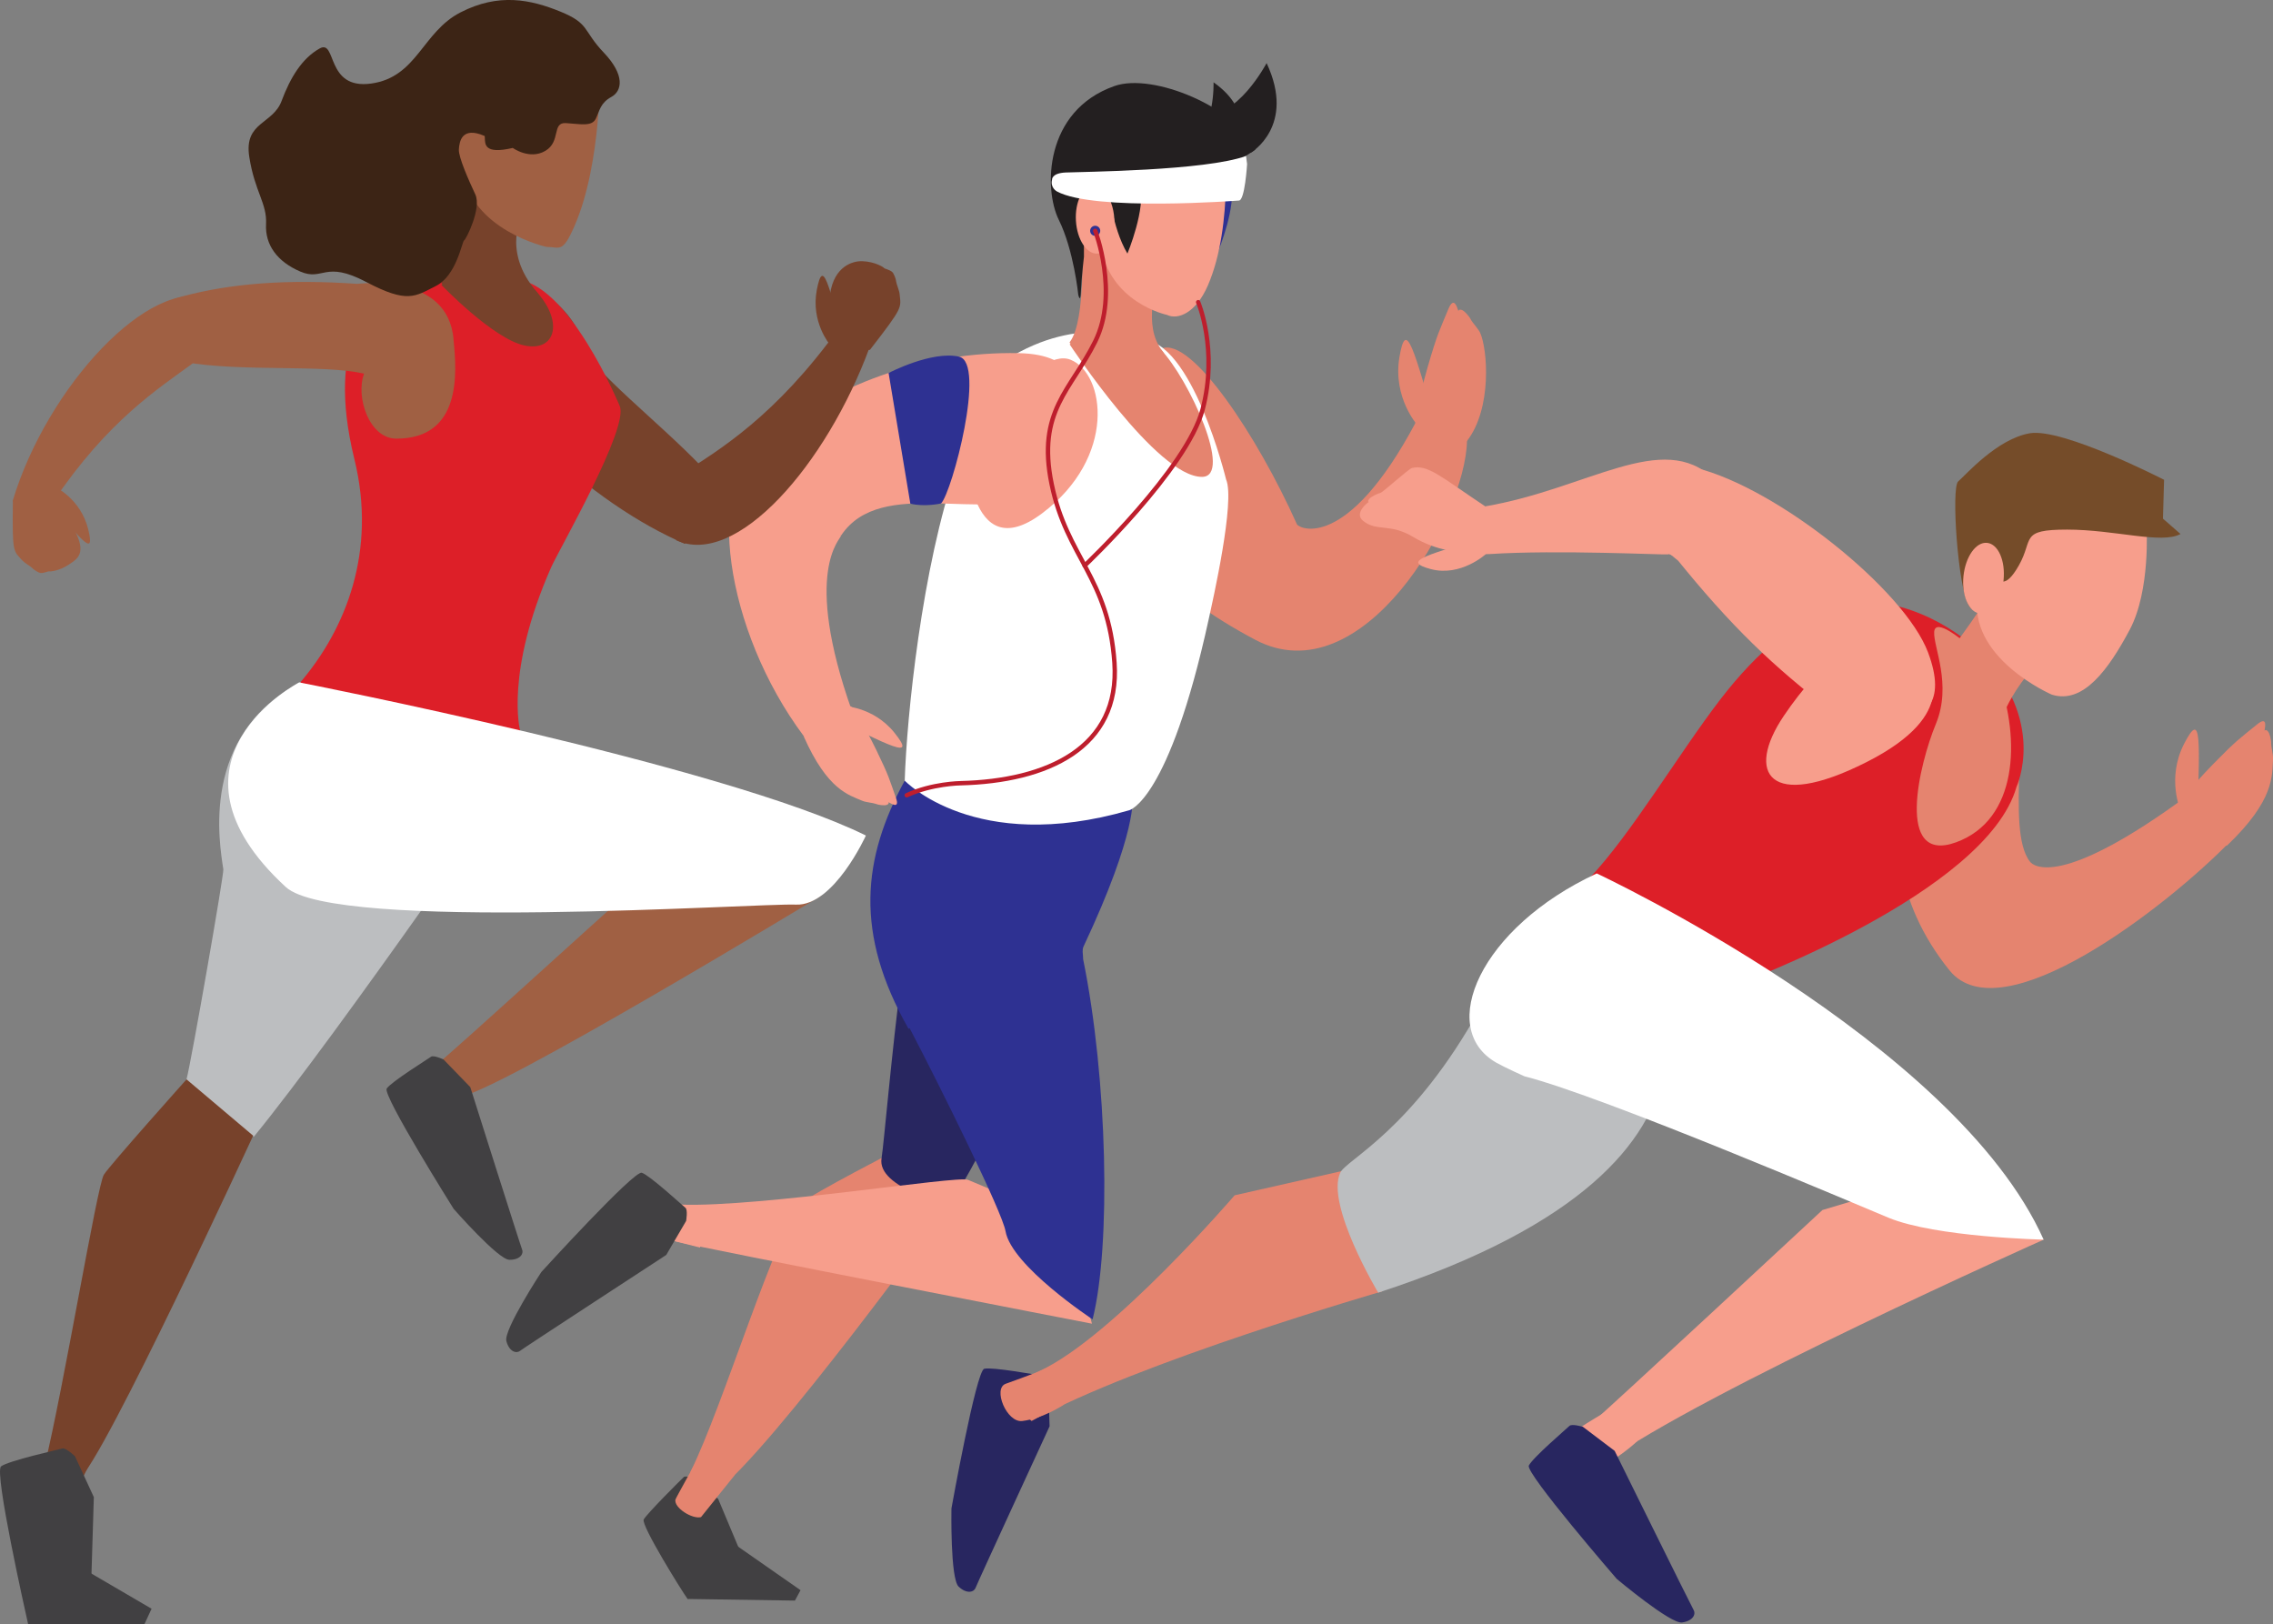 <?xml version="1.0" encoding="UTF-8"?>
<svg id="Layer_2" data-name="Layer 2" xmlns="http://www.w3.org/2000/svg" viewBox="0 0 683.82 488.52">
  <rect x="0" y="0" width="683.82" height="488.52" fill="#808080" stroke="none"/>
  <defs>
    <style>
      .cls-1 {
        fill: none;
        stroke: #be1e2d;
        stroke-linecap: round;
        stroke-linejoin: round;
        stroke-width: 1.32px;
      }

      .cls-2 {
        fill: #f79e8c;
      }

      .cls-2, .cls-3, .cls-4, .cls-5, .cls-6, .cls-7, .cls-8, .cls-9, .cls-10, .cls-11, .cls-12, .cls-13, .cls-14 {
        stroke-width: 0px;
      }

      .cls-3 {
        fill: #77422b;
      }

      .cls-4 {
        fill: #754c29;
      }

      .cls-5 {
        fill: #282660;
      }

      .cls-6 {
        fill: #3c2415;
      }

      .cls-7 {
        fill: #2e3192;
      }

      .cls-8 {
        fill: #414042;
      }

      .cls-9 {
        fill: #231f20;
      }

      .cls-10 {
        fill: #dd1f28;
      }

      .cls-11 {
        fill: #bcbec0;
      }

      .cls-12 {
        fill: #a06043;
      }

      .cls-13 {
        fill: #fff;
      }

      .cls-14 {
        fill: #e5846f;
      }
    </style>
  </defs>
  <g id="Layer_1-2" data-name="Layer 1">
    <g>
      <path class="cls-7" d="m360.79,54.87c0,.33.88,12.52,5.71,20.65,0,0,5.71-13.73,3.73-20.65-1.98-6.92-.33-.52-.33-.52l-9.12.52Z"/>
      <path class="cls-14" d="m270.73,345.47s-26.9,13.87-29.39,16.29c-7.69,7.48-23.75,61.21-33.6,80.95,0,0,3.04,9.44,7.47,6.19,16.69-12.24,70.5-86.53,70.5-86.53l-14.98-16.9Z"/>
      <g>
        <g>
          <g>
            <g>
              <path class="cls-8" d="m206.86,480.99c-1.36-1.79-14.1-22.21-13.2-23.91.94-1.74,11.44-12.22,12.05-12.75.6-.55,3.16.38,3.16.38l7.2,6.21s5.71,13.64,10.38,24.76l-19.59,5.31Z"/>
              <path class="cls-14" d="m210.98,436.9s-7.69,13.77-7.78,14.18c-.51,2.46,5.05,5.97,7.69,5.29l10.11-12.59-10.02-6.88Z"/>
              <path class="cls-5" d="m339.71,243.74s-32.92,86.31-54,118.63c0,0-21.98-4.89-20.5-13.95,1.47-9.06,8.54-103.88,19.87-114.05l54.63,9.36"/>
            </g>
            <g>
              <path class="cls-2" d="m212.77,362.98s-16.16-1.3-16.58-1.21c-2.52.57-3.41,7.27-1.65,9.45l16.08,4.07,2.15-12.31Z"/>
              <path class="cls-2" d="m320.41,367.44s-25.85-11.24-29.23-12.54c-3.36-1.31-62.23,8.27-86.22,7.47,0,0-7.65,9.6-2.1,10.96,10.3,2.52,125.65,24.85,125.65,24.85l-8.11-30.74Z"/>
            </g>
          </g>
          <path class="cls-7" d="m325.84,288.08h0c-.04-1.14-.34-2.34.13-3.35,16.38-34.81,14.73-44.86,14.73-44.86,0,0-60.1-20.56-68.52-5.05-12.69,23.37-15.22,45.9,1.15,74.65.11-.06.22-.11.33-.17,9.61,18.37,27.88,55.36,28.84,61.03,1.79,10.48,26.2,26.55,26.2,26.55,5.58-22.12,4.5-72.35-2.86-108.42-.02-.12,0-.26,0-.38Z"/>
          <polygon class="cls-8" points="239.15 481.48 240.84 478.35 221.55 464.9 206.86 480.99 239.15 481.48"/>
          <g>
            <g>
              <path class="cls-14" d="m349.59,104.81s-6.11,2.55-13.35,14.49c-6.33,10.44-13.9,43.92,41.41,73.16,32.16,17,63.2-36.89,63.69-59.81,0,0-3.89-27.17-15.54-5.37-20.64,38.65-35.02,31.79-35.63,30.42-11.86-26.52-31.62-56.23-40.58-52.9Z"/>
              <g>
                <path class="cls-14" d="m426.45,127.91s-7.46-8.24-5.45-20.4c2.01-12.16,4.24-2.76,11.91,23.68l-6.46-3.28Z"/>
                <path class="cls-14" d="m425.8,127.29s.72-6.57,3.73-16.96c3.02-10.38,3.55-10.91,6.2-17.35,1.83-4.46,2.82.28,3,.52.1.16,0-.68,1.17-.21.73.3,2.15,1.87,2.65,2.93.31.67,2.25,2.8,2.72,3.83,2.26,4.91,3.68,22.76-3.93,32.6,0,0-11.51,6.6-15.54-5.37Z"/>
              </g>
            </g>
            <g>
              <path class="cls-7" d="m282.1,232.05c5.58-8.43,25.1-2.64,46.1-.71,9.76.9,10.07.71,10.07.71"/>
              <path class="cls-13" d="m343.16,102.09s-18.22-7.96-40.4,6.09c0,0-2.51-3.28-14.86,32.07-10.6,30.37-15.12,75.45-15.72,94.57,0,0,21.14,22.38,67.53,8.92,0,0,11.92-2.69,23.9-57.37,1.19-5.45,8.08-35.75,5.25-42.15,0,0-10.21-42.2-25.69-42.14Z"/>
              <path class="cls-14" d="m325.44,70.94s1.49,25.32-3.6,31.95c-1.39,1.82,32.91,8.92,27.93,2.78-6.32-7.79-1.39-21.11-1.39-21.11l-22.94-13.62Z"/>
              <path class="cls-2" d="m335.52,33.57s18.54-11.08,32.72,6.23c0,0,3.15,27.68-4.89,46.14-3.57,8.2-8.98,10.38-12.27,8.78,0,0-17.57-3.66-20.01-21.37-2.71-19.62-3.45-35.66,4.46-39.78Z"/>
              <path class="cls-9" d="m333.47,55.64c0,.33.88,12.52,5.71,20.64,0,0,5.71-13.73,3.73-20.64-1.98-6.92-.33-.52-.33-.52l-9.12.52Z"/>
              <path class="cls-2" d="m251.87,159.22c-2.04-4.18-5.35-2.39-8.71-5.74-2.89-2.89-11.41-15.44-12.21-19.59-.06-.31-1.28-.25-1.33-.55-17.91,11.07-11.6,56.27,12.19,88.09,0,0,18.85,4.73,14.49-7.57-14.97-42.22-3.29-51.65-3.29-52.74-.66-.63-.67-.9-1.15-1.89Z"/>
              <path class="cls-2" d="m253.02,161.11c-3.36-1.74,2.01,1.38-1.22-.59-2.18-1.34-7.37-3.55-9.47-5-1.5-2.08-2.94-4.19-4.19-6.42-.09-.18-.41-.91-.78-1.78-.69-2.28-6.74-11.78-7.73-13.98,20.64-17.72,48.54-27.65,76.83-27.11,35.74.69,5.53,41.92,5.53,41.92-14.86,9.55-46.96-5.18-58.97,12.96,0,0,0-.49,0,0Z"/>
            </g>
            <g>
              <path class="cls-2" d="m253.22,212.33s9.44,0,15.95,8.19c6.51,8.17-.68,4.24-21.69-5.99l5.74-2.2Z"/>
              <path class="cls-2" d="m256.3,212.69s3.28,4.55,7.28,12.81c4,8.25,3.97,8.9,5.95,14.46,1.38,3.85-1.94,1.43-2.19,1.37-.16-.04.38.44-.62.81-.63.22-2.42.04-3.34-.35-.58-.25-3-.48-3.88-.87-4.21-1.81-10.54-3.26-17.7-19.39,0,0,5.16-14.1,14.49-8.84Z"/>
            </g>
            <path class="cls-9" d="m377.65,45.02s-24.48,17.37-43.84,14.91l-7.71,6.17v11.14s-.77,6.63-.92,10.46c-.14,3.84-.79.96-.79.96,0,0-1.34-13.41-5.87-22.56-4.52-9.16-4.43-32.77,16.76-40.22,11.65-4.11,36.89,6.53,42.37,19.14Z"/>
            <path class="cls-2" d="m335.24,65.74c.35,5.62-1.95,10.34-5.14,10.54-3.19.19-6.06-4.2-6.41-9.82-.35-5.62,1.95-10.34,5.13-10.54,2.27-.14,4.37,2.03,5.52,5.31.48,1.35.79,2.88.89,4.51Z"/>
          </g>
          <path class="cls-13" d="m316.51,53.97s-.09-1.89,4.08-2.08c4.94-.22,42.09-.51,54.27-4.97l.32,2.43s-.66,11.13-2.5,10.98c0,0-43.5,3.35-54.7-2.74,0,0-2.13-1.1-1.46-3.61Z"/>
          <path class="cls-2" d="m290.73,134.4s.25,36.92,22.77,20.03c22.51-16.89,19.04-42.04,8.54-46.23-10.5-4.19-31.31,26.2-31.31,26.2Z"/>
          <path class="cls-14" d="m322.9,102.73l-1.09.87s26.2,39.93,39.82,39.85c9.42-.06-3.81-29.3-12.49-38.41l-26.24-2.31Z"/>
          <path class="cls-9" d="m372,45.91h4.33s13.62-7.98,4.72-26.93c0,0-9.22,17.46-19.43,15.15l10.38,11.77Z"/>
          <path class="cls-9" d="m369.23,45.82l2.84-1.62s5.95-10.34-6.98-19.44c0,0,.48,14.91-7.08,17.22l11.22,3.84Z"/>
          <path class="cls-7" d="m331,69.43c0,.84-.68,1.52-1.52,1.52s-1.52-.68-1.52-1.52.68-1.52,1.52-1.52,1.52.68,1.52,1.52Z"/>
          <path class="cls-1" d="m329.49,69.43s7.22,18.7,0,33.3c-7.23,14.6-17.65,20.86-13.1,42.93,4.55,22.07,17.09,28,18.89,53.7,1.8,25.69-20.39,35.6-46.29,36.24,0,0-8.65.1-16.2,3.62"/>
          <path class="cls-1" d="m360.47,90.9s6.05,14.31,1.34,32.23c-4.71,17.92-35.49,47.01-35.49,47.01"/>
        </g>
        <path class="cls-8" d="m206.42,367.27s.57-3.35-.22-3.96c-.8-.62-10.75-9.78-13.12-10.53-2.35-.76-30.22,29.86-30.22,29.86,0,0-11.42,17.43-10.52,20.77.89,3.34,3.09,3.77,4.08,2.96,1-.81,44.02-28.87,44.02-28.87l5.98-10.23Z"/>
      </g>
      <path class="cls-7" d="m267.33,112.2s12.92-6.75,21.18-4.92c8.26,1.83-2.08,40.72-5.39,44.17,0,0-4.9,1.11-9.25.06l-6.54-39.31Z"/>
    </g>
    <g>
      <path class="cls-5" d="m315.38,417.01s-1.31-3.18-2.33-3.27c-1.03-.11-14.52-2.61-16.95-1.99-2.44.62-9.86,42-9.86,42,0,0-.4,21.14,2.16,23.53,2.57,2.39,4.67,1.58,5.1.35.43-1.23,22.26-48.58,22.26-48.58l-.38-12.04Z"/>
      <g>
        <path class="cls-14" d="m371.44,359.56l33.77-7.64h2.91l7.65,36.55s-73.53,21.28-105.42,38.98c0,0-11.16-8.77,2.51-15.1,21.91-10.13,58.58-52.79,58.58-52.79Z"/>
        <g>
          <g>
            <g>
              <path class="cls-14" d="m603.34,211.21s1.7-19.99-9.81-13.2c-10.06,5.93-41.03,51.64-7.05,93.87,15.65,19.44,65.43-19.12,84.71-38.99,0,0,6.35-27.9-12.66-13.86-38.86,28.7-46.88,21.34-47.78,20.22-7.89-9.8,1.64-46.78-7.41-48.03Z"/>
              <g>
                <path class="cls-14" d="m656.06,243.89s-4.37-9.69,1.03-20.17c5.39-10.48,4.67-1.26,3.89,25.04l-4.92-4.88Z"/>
                <path class="cls-14" d="m655.09,242.34s3.58-5.2,10.82-12.59c7.24-7.38,7.93-7.59,13.08-11.81,3.56-2.93,2.25,1.52,2.29,1.79.02.18.31-.58,1.08.36.47.58.97,2.55.91,3.67-.04.71.62,3.38.56,4.45-.32,5.16.54,12.41-13.84,26.14,0,0-16.91-.11-14.89-12.02Z"/>
              </g>
            </g>
            <g>
              <g>
                <path class="cls-14" d="m314.87,411.65s5.76,3.63,5.2,10.88c0,0-6.1,4.16-12.54,4.93-4.69.56-8.94-9.8-4.95-11.21,6.58-2.33,12.29-4.6,12.29-4.6Z"/>
                <path class="cls-2" d="m484.83,423.75s7.7,2.34,7.71,9.8c0,0-7.64,7.22-14.15,8.52-4.76.96-12.57-3.38-10.1-6.96,2.46-3.58,16.53-11.37,16.53-11.37Z"/>
                <g>
                  <g>
                    <path class="cls-10" d="m595.37,196.02s-13.65-14.27-34.66-15.22c0,0-19.04-1.83-43.23,29.69-12.34,16.08-26.86,40.56-39.22,53.58,0,0,6.45,32.07,44.5,31.97,0,0,74.92-27.48,83.9-59.36,0,0,9.39-19.96-11.29-40.66Z"/>
                    <path class="cls-14" d="m621.88,190.9s-13.74,10.75-19.03,23.71c0,0-15.31-8.15-15.79-19.33,0,0,19.17-24.56,17.7-32.56-1.48-7.99,17.12,28.18,17.12,28.18Z"/>
                    <path class="cls-2" d="m615.04,141.52s22.57-1.34,30.73,16.8c0,0,1.27,19.23-5.06,31.12-6.34,11.9-13.98,22.51-23.45,19.51,0,0-25.68-11.1-22.19-30.33,3.13-17.29,12.23-35.39,19.96-37.09Z"/>
                    <path class="cls-4" d="m601.25,173.93s1.7,3.99,6.15-3.91c4.45-7.91.14-10.71,14.48-10.71s28.51,4.45,34.11,1.32l-5.27-4.61.33-11.69s-30.47-15.65-40.36-14c-9.88,1.65-19.44,12.68-21.58,14.49-2.14,1.81-.11,31.73,3.15,37.25,3.26,5.52,8.98-8.13,8.98-8.13Z"/>
                    <path class="cls-2" d="m602.76,174.53c-.59,5.87-3.78,10.36-7.1,10.02-3.33-.34-5.55-5.37-4.96-11.24.6-5.87,3.78-10.36,7.11-10.01,3.34.34,5.55,5.36,4.95,11.24Z"/>
                  </g>
                  <path class="cls-11" d="m493.3,286.98s45.27,61.44-78.68,101.87c0,0-15.86-26.5-11.41-36.09,1.85-3.99,21.82-12.69,42.26-49.8,0,0,3.87-8.44,5.15-10.95,1.28-2.51,24.07-23.61,42.69-5.02Z"/>
                  <path class="cls-2" d="m548.25,364l25.28-7.57,22.25,1.65,19.04,14.83s-103.38,46.12-132.14,67.14c0,0-15.29-4.04-2.72-13.03,2.24-1.61,68.29-63.01,68.29-63.01Z"/>
                </g>
              </g>
              <path class="cls-13" d="m480.39,262.75s107.64,50.3,134.43,110.15c0,0-32.46-.71-46.67-6.59-7.98-3.3-85.66-36.48-109.54-42.55,0,0-5.77-2.58-8.41-4.07-18.17-10.31-4.83-40.73,30.18-56.95Z"/>
            </g>
            <path class="cls-2" d="m505.73,168.72c3.18-3.06-2.27-9.98-.11-14.4,1.86-3.81,5.75-8.42,9.19-10.05.26-.12.49-.16.74-.27-15.42-14.76-37.7,3.01-68.72,8.32,0,0-10.34,15.11,1.31,14.35,20.47-1.33,52.8.29,53.76.1.4-.85,3.08,2.68,3.84,1.95Z"/>
            <path class="cls-2" d="m498.39,165.56c-.25-4.39-5.61,1.07-5.56-3.32.04-2.97.09-5.95.29-8.92,1.19-2.73,2.45-5.42,3.94-8,.12-.21,3.37.46,4.01-.43,1.87-2.03,7.65-1.83,9.27-4.12,24.44,6.12,62.59,36.61,69.69,55.45,11.71,31.08-28.75,17.94-28.75,17.94-17.88-13.75-30.32-25.5-47.49-46.82,0,0-4.92-2.07-5.41-1.78Z"/>
            <g>
              <path class="cls-2" d="m446.94,166.74s-7.54,6.86-16.54,4.44c-9-2.41-1.43-4.2,20.1-10.53l-3.55,6.09Z"/>
              <path class="cls-2" d="m439.89,166.17s-7.55-.3-14.65-4.6c-7.1-4.3-11.06-1.55-15.15-4.88-2.84-2.31,1.37-5.53,1.64-5.64.16-.06-.54-.12.28-1.05.52-.57,2.32-1.52,3.37-1.78.66-.15,8.42-7.22,9.43-7.45,4.78-1.13,8.8,2.76,22.03,11.56,0,0,4.15,12.37-6.94,13.85Z"/>
            </g>
          </g>
          <path class="cls-14" d="m590.94,193.12s-8.76-7.6-9.05-3.03c-.29,4.57,5.44,15.76.49,27.72-4.95,11.95-12.35,42.29,6.11,35.56,18.47-6.74,19.46-30.63,12.7-49.5-6.77-18.87-.93-.46-.93-.46l-9.31-10.29Z"/>
          <path class="cls-2" d="m579.5,200.89s11.21,13.66-18.1,28.43c-29.31,14.77-36.32,3.19-24.77-13.95,11.55-17.14,22.58-23.39,23.13-23.27.55.12,19.73,8.79,19.73,8.79Z"/>
        </g>
        <path class="cls-5" d="m476.16,429.19s-3.3-.98-4.01-.25c-.73.73-11.16,9.65-12.21,11.93-1.05,2.29,26.45,34.08,26.45,34.08,0,0,16.18,13.61,19.65,13.11,3.48-.49,4.17-2.63,3.48-3.75-.68-1.11-23.76-47.87-23.76-47.87l-9.6-7.27Z"/>
      </g>
    </g>
    <g>
      <g>
        <g>
          <g>
            <path class="cls-3" d="m15.29,434.56s-4.78,16.25-4.77,16.69c.04,2.7,6.7,5.04,9.31,3.71l7.59-15.58-12.13-4.82Z"/>
            <path class="cls-11" d="m90.35,205.27c-30.19,15.84-24.36,48.32-23.16,56.24.22,1.45-9.7,58.17-11.08,63.18-2.61,9.5,20.28,17.23,20.28,17.23,26.18-32.08,82.87-114.61,82.87-114.61l-68.92-22.04"/>
            <path class="cls-3" d="m56.12,324.69s-22.83,25.53-24.86,28.65c-2.03,3.13-12.03,63.76-17.91,87.86,0,0,5.66,7.27,10.41,3.75,7.3-5.43,52.4-103.32,52.4-103.32l-20.04-16.94Z"/>
          </g>
          <g>
            <path class="cls-3" d="m203.93,146.69c-2.27,3.79-.22.73-1.16,5.13-.8,3.79,4.13,7.34,1.24,10.11-.22.21-.43.35-.65.54,18.06,8.52,45.27-22.63,58.26-57.99,0,0-5.2-10.89-12.72-1.07-18.87,24.64-35.24,33.58-46.54,40.9-.16.84,2.11,1.47,1.57,2.37Z"/>
            <g>
              <path class="cls-3" d="m249.69,103.7s-5.83-6.79-3.95-16.54c1.87-9.73,3.47-2.12,9.08,19.31l-5.13-2.77Z"/>
              <path class="cls-3" d="m247.82,97.09s.56.53,1.89-8.58c1.25-8.61,7.03-10.05,9.74-9.94,3.88.16,6.5,1.87,6.56,2.1.04.14,1.65.47,2.4,1.14.47.42,1.12,2,1.21,2.95.05.6.94,2.72,1.02,3.63.38,4.33,1.34,3.62-8.92,16.84,0,0-14.09,2.02-13.9-8.14Z"/>
            </g>
            <path class="cls-3" d="m146.86,96.99c-.04.05-.08.08-.12.13-12.54,17.58,11.79,32.8,12.02,33.09l2.89,2.72c15.89,14.83,30.29,24.53,44.36,30.66,1.61-1.63,2.64-2.39,4.41-3.77.64-.62,1.18-1.15,1.31-1.3,1.54-1.87,2.92-3.87,4.24-5.91.57-2.36.05-3.07.48-5.46,0-.03,0-.05.02-.08-.03.02-.06.15.04-.78-12.57-14.66-31.8-28.99-40.11-39.82-1.47-8.14-8.28-16.66-14.87-18.63-19.78-5.9-8.96.64-14.68,9.14Zm69.65,49.31c-.2.08-1.22.1-1.13.07l1.13-.07Z"/>
          </g>
          <g>
            <g>
              <g>
                <path class="cls-7" d="m92.02,217.65c5.73-8.66,25.78-2.71,47.35-.73,10.02.93,10.34.73,10.34.73"/>
                <path class="cls-10" d="m154.75,84.16s-14.12-13.42-41.43,6.94c0,0-15.85,9.73-6.69,47.09,6.77,27.57-2.55,50.97-16.28,67.08,0,0,49.03,33.85,66.11,14.44,0,0-4.62-17.37,9.35-49.05,2.31-5.24,23.53-41.97,20.62-48.55,0,0-15.77-38.02-31.68-37.96Z"/>
                <path class="cls-3" d="m136.55,52.17s1.53,26-3.7,32.82c-1.43,1.87,34.03,8.98,28.69,2.86-11.03-12.62-4.1-23.9-4.1-23.9l-20.89-11.78Z"/>
                <path class="cls-12" d="m146.9,13.78s19.04-11.39,33.62,6.4c0,0,.59,28.8-7.67,47.77-3.67,8.42-4.4,6.32-8.46,6.32,0,0-22.76-4.98-25.26-23.18-2.79-20.15-.34-33.08,7.78-37.31Z"/>
                <path class="cls-12" d="m56.33,107.15c1.95-3.73.17-.71.81-4.95.54-3.66,2.67-8.85,5.26-11.65.19-.21.39-.35.58-.55-17.67-7.08-48.8,26.23-59.15,60.63,0,0,5.57,10.07,12.17.28,16.55-24.53,31.62-33.98,41.96-41.59.1-.81-2.09-1.28-1.63-2.17Z"/>
              </g>
              <g>
                <path class="cls-12" d="m16.51,146.44s7.76,3.56,10.02,12.75c2.26,9.17-2.16,3.23-15.56-13.1l5.54.35Z"/>
                <path class="cls-12" d="m19.12,148.9s-1.04,2.7,3.19,10.4c4,7.26.75,8.91-1.37,10.38-3.04,2.11-6.01,2.32-6.2,2.18-.11-.09-1.52.58-2.49.51-.6-.05-2-.88-2.61-1.54-.38-.42-2.28-1.53-2.87-2.18-2.78-3.08-3.09-1.98-2.9-17.94,0,0,9.55-9.64,15.25-1.8Z"/>
              </g>
              <path class="cls-12" d="m146.61,46.82c.36,5.78-2,10.62-5.28,10.83-3.28.2-6.22-4.31-6.59-10.08-.36-5.78,2-10.62,5.27-10.83,2.33-.14,4.49,2.09,5.67,5.45.49,1.39.81,2.96.92,4.63Z"/>
            </g>
            <path class="cls-3" d="m133.93,84.81l-1.13.9s15.52,16.21,24.99,18.22c9.47,2.01,12.01-7.38,3.1-16.74l-26.96-2.37Z"/>
            <path class="cls-12" d="m136.46,102.42c0-.07,0-.11,0-.18-1.57-20.53-28.68-16.8-29.03-16.86l-3.78-.23c-20.69-1.14-37.16.57-51.2,4.69-.18,2.18-.47,3.35-.92,5.45-.09.85-.16,1.57-.17,1.75.02,2.31.24,4.61.51,6.91,1.03,2.08,1.84,2.28,2.98,4.29.02.03.03.04.04.07,0-.03-.05-.15.45.6,18.17,3.04,41.49.63,54.19,3.48-2.62,7.02,1.57,19.56,9.7,19.56,19.68,0,18.23-19.82,17.23-29.54Zm-81.12,6.5c.1-.18.83-.82.78-.74l-.78.74Z"/>
          </g>
          <g>
            <g>
              <path class="cls-12" d="m138.9,314.18s-13.61,10.84-13.87,11.22c-1.55,2.3,2.66,8.2,5.64,8.61l15.58-8.61-7.35-11.22Z"/>
              <path class="cls-12" d="m226.47,238.69s-12.06,9.71-15.65,11.16c-3.59,1.45-58.3,51.96-77.68,68.93,0,0-.81,11.18,5.32,11.01,9.44-.25,108.43-60.25,108.43-60.25l-20.43-30.84Z"/>
            </g>
            <path class="cls-13" d="m90.01,205.27s127.5,24.83,170.49,46.07c0,0-9.65,21.27-21.05,20.78-11.39-.49-138.67,8.34-153.46-5.28-41.24-37.96,4.02-61.57,4.02-61.57Z"/>
          </g>
        </g>
        <path class="cls-8" d="m133.44,318.71s-3-1.41-3.78-.82c-.79.59-11.99,7.54-13.32,9.56-1.33,2.01,20.14,36.19,20.14,36.19,0,0,13.38,15.28,16.75,15.32,3.37.04,4.35-1.92,3.85-3.06-.49-1.15-15.6-48.89-15.6-48.89l-8.04-8.3Z"/>
      </g>
      <path class="cls-6" d="m145.75,40.9c.11.04.08.27.1.49.13,1.81-.4,5.17,8.41,3.11,0,0,5.1,3.68,9.82.87,4.72-2.8,1.87-8.59,6.15-8.34,4.28.25,7.82,1.15,9.01-1.32,1.19-2.48,1.37-4.72,4.66-6.54,3.3-1.81,4.17-6.59-2.25-13.34-6.42-6.75-4.19-8.73-13.09-12.35-8.89-3.62-18.5-5.68-30.03.25-11.53,5.93-13.02,19.48-26.86,21.4-13.84,1.93-10.27-13.5-15.54-10.53-5.27,2.97-8.78,8.7-11.42,15.78-2.64,7.08-11.37,6.26-9.72,16.8,1.65,10.54,5.38,13.98,5.05,20.24-.33,6.26,3.39,11.31,10.31,14.27,6.92,2.97,7.26-3.48,19.78,3.11,12.52,6.59,14.72,4.37,20.98,1.24,6.26-3.13,7.88-13.38,8.5-13.71.63-.33,5.32-9.72,3.39-13.84-1.93-4.12-5.1-11.22-4.95-13.56.15-2.35.86-7,7.7-4.05Z"/>
      <path class="cls-8" d="m8.45,488.52c-.7-3.11-10.29-45.76-8.13-47.42,2.25-1.7,17.29-5.04,18.39-5.37,1.1-.35,3.86,2.36,3.86,2.36l5.66,12.27s-.66,21.01-1.17,38.16H8.45Z"/>
      <polygon class="cls-8" points="43.48 488.52 45.6 483.93 22.62 470.5 8.45 488.52 43.48 488.52"/>
    </g>
  </g>
</svg>